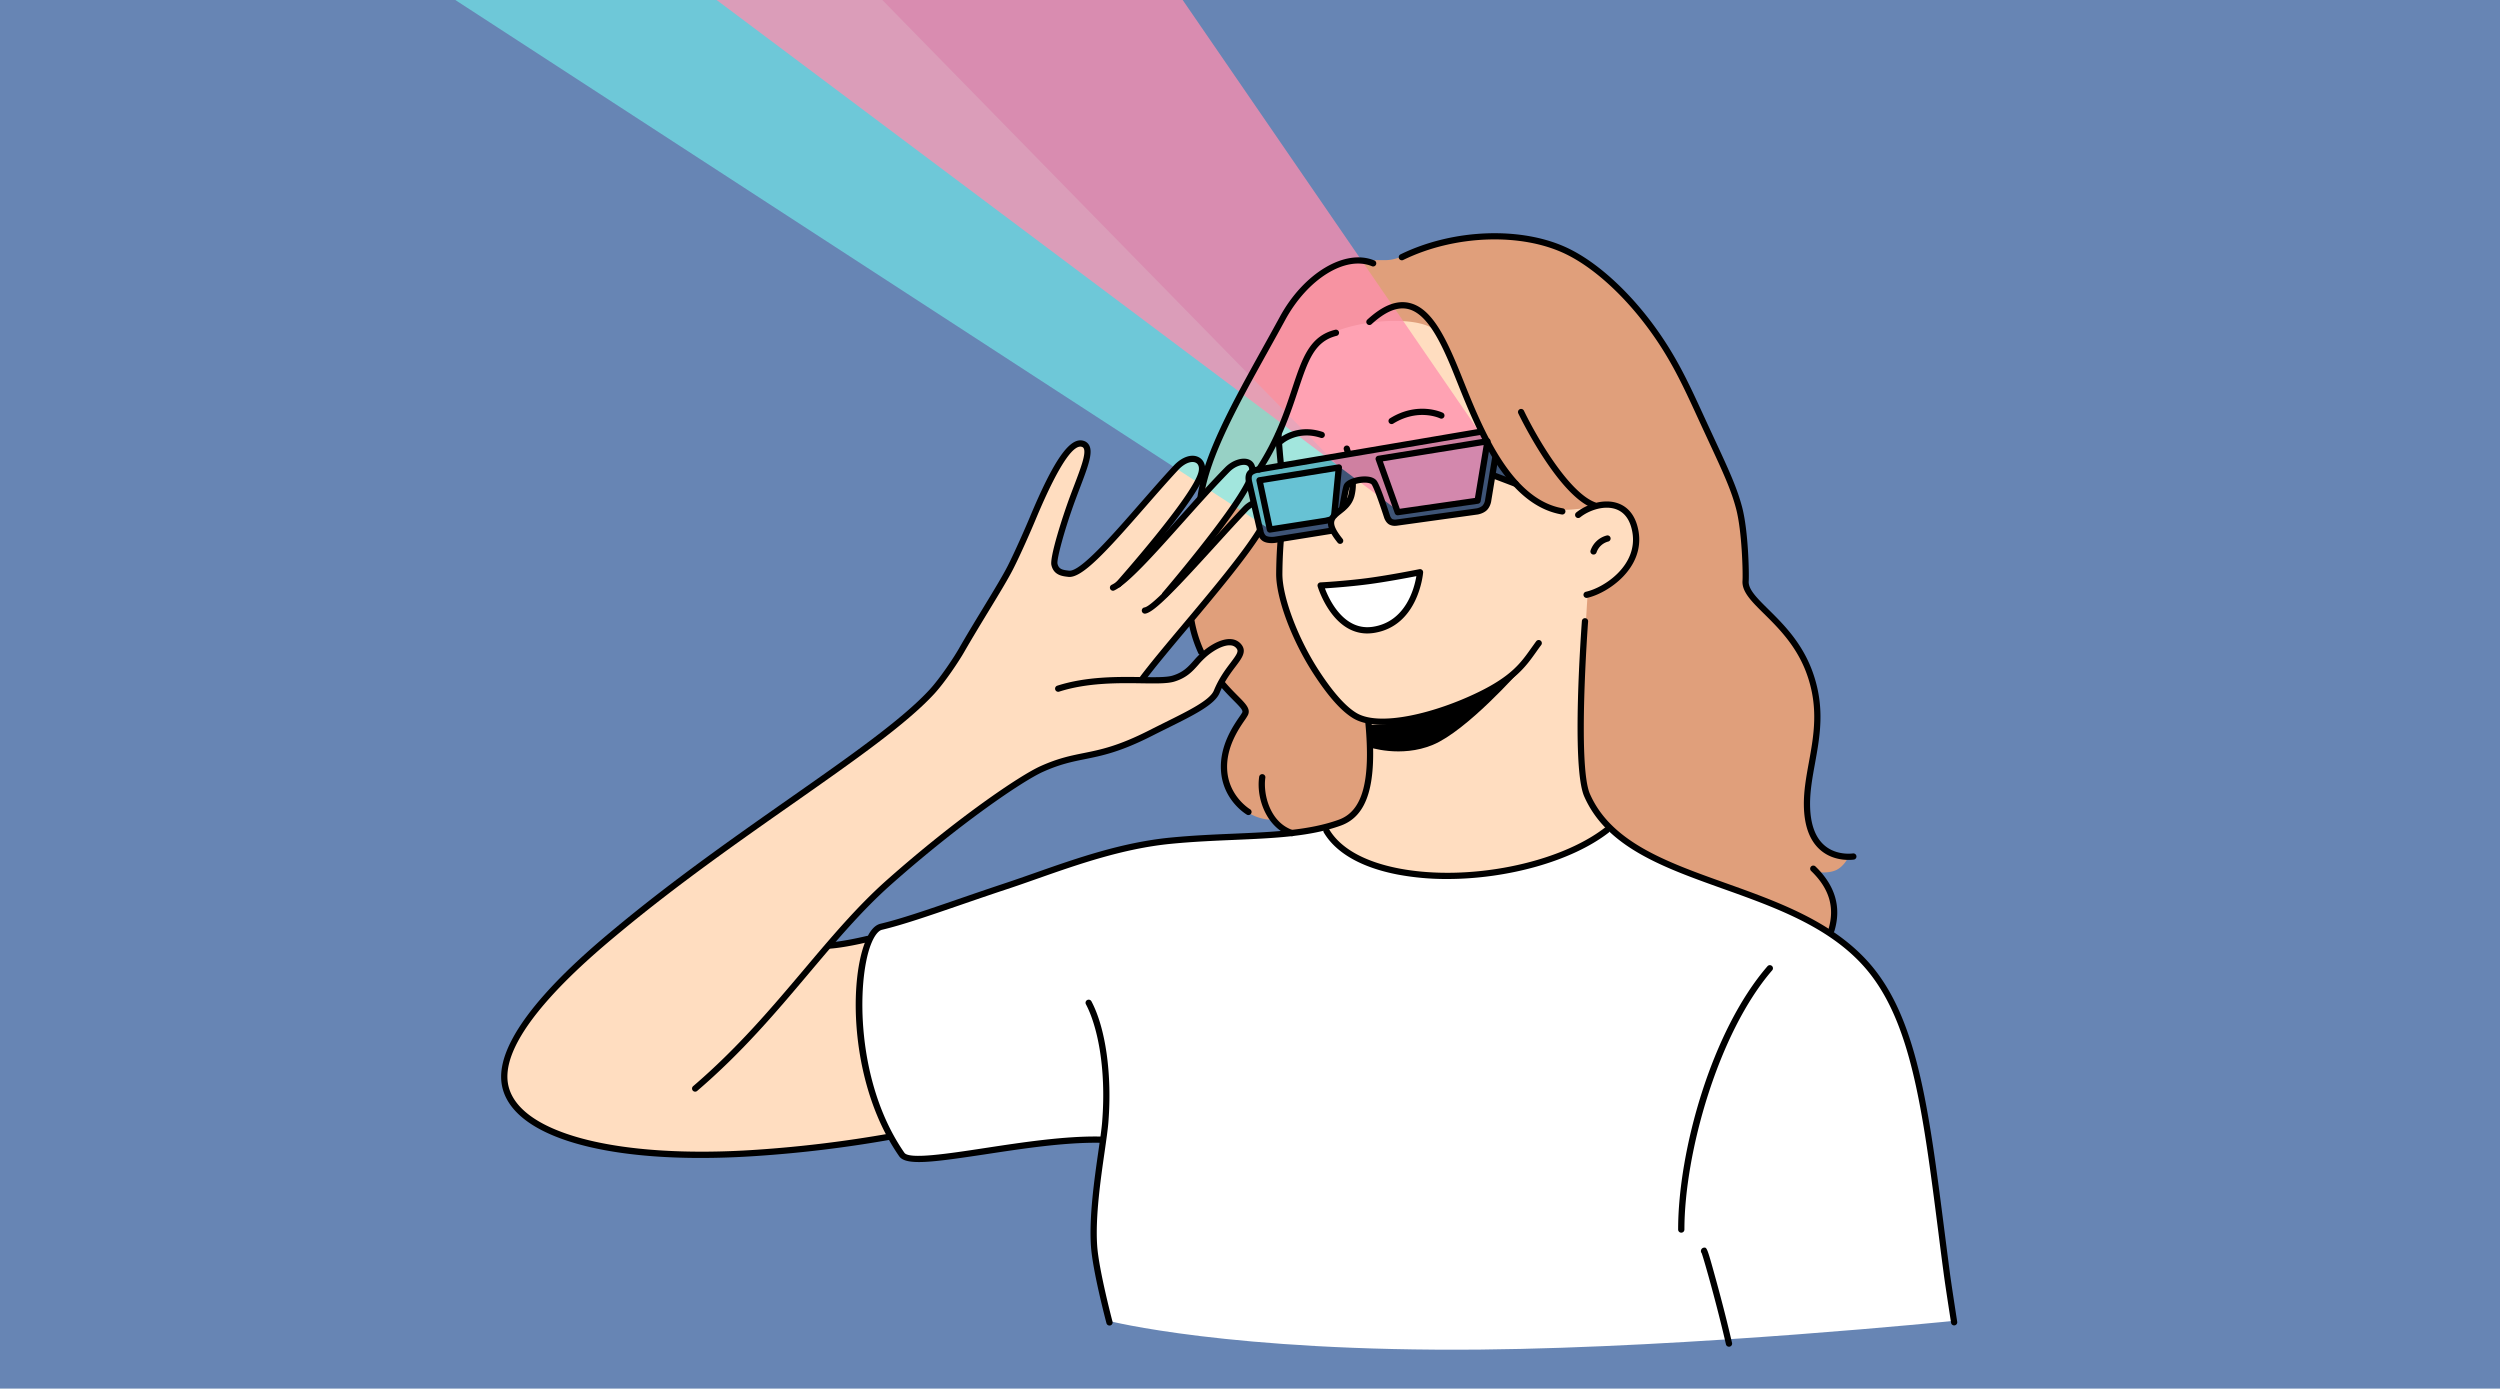 <svg id="Layer_1" data-name="Layer 1" xmlns="http://www.w3.org/2000/svg" viewBox="0 0 2742 1523"><defs><style>.cls-3,.cls-4{fill-rule:evenodd}.cls-3{fill:#ffddc0}.cls-4{fill:#fff}</style></defs><path d="M0 0h2742v1523H0z" fill-rule="evenodd" fill="#6785b4" id="Ñëîé_4" data-name="Ñëîé 4"/><g id="Ñëîé_3" data-name="Ñëîé 3"><path d="M1425.87 320.82c27.85-33.34 49.85-35.58 93.22-35.5 16.61 0 25.12-9.16 43.51-14.09 34.52-9.25 79.22-16.53 111.18-10.51 89 16.76 142.45 104.68 142.45 104.68s7.69 10.36 30.77 53.21c17.51 32.47 38.85 78.81 56.25 123.57 12.53 32.24 10.23 96.55 12.83 102.24 5.71 12.46 23.39 26.13 36.3 40.83 16.52 18.82 28.38 38.76 33.64 52.83 18.34 49-1.87 109.82-4 141.29-4.17 61.17 44.77 61.7 44.77 61.7s-4.57 9.4-13 13.28-20.58 2.27-20.58 2.27 13 14.91 16.61 31.83-2 35.82-2 35.82l-594.68-108.69-17.46-16.46a49.46 49.46 0 01-31.11-11.12c-13.19-10.89-24.42-33.7-22.19-51.93 3.29-27 24.91-49 23.6-57-1.83-11.26-43.41-28.57-56.23-82s-.13-124.79 13-179.87c7.31-30.58 32.1-75.33 56.4-118.2 18.02-31.76 35.5-64.77 46.72-78.18z" fill="#e09f7b" fill-rule="evenodd"/><path class="cls-3" d="M1254.14 611.15s20.14-18.37 44.27-44.21c24.44-26.17 53.1-58.34 60.94-60 12.35-2.59 14.5 8.33 14.5 8.33l-5.74 4.35 1.68 10.26-52 79.89 56.77-57.4 8.15 30.83s-19 29.89-54.63 70.57c-34.61 39.56-77.12 93.28-77.12 93.28s33.58.06 43.6-5.07c10.55-5.4 35.89-36.65 48-37.66 8.56-.71 17.21 3.64 19.38 9.34 2.11 5.51-9.39 15.42-15 24s-10 23.22-19.23 30c-18.78 13.82-60.07 37.58-102.41 52.1-34.88 12-69.42 13.52-101.92 34.24-61.16 39-120.06 87.69-159.58 124.65-36.87 34.47-56.46 58.63-56.46 58.63l45.09-7.69L978.06 1248s-164.85 27.52-286.37 15.51c-67.43-6.67-118.54-31.41-135.68-63.08-10.37-19.17 2-67.76 58-123.65 89.49-89.37 255.17-201 352-267.91a310.84 310.84 0 0059.81-55.25c28.3-34.66 51.8-77.61 81.11-128.93 21.3-37.27 48.88-117.8 66.26-132 12.83-10.48 23.66-8.6 17.23 14.22-9.38 33.32-40.59 97.19-32.42 116.06 2.15 5 10.68 7.41 17.82 6.11 9.25-1.68 43.86-39 75.62-74.07 21.46-23.71 42.08-48.94 50.94-51.67 7.68-2.37 20.94 2.29 14.55 18-11.93 29.4-62.79 89.81-62.79 89.81z"/><path class="cls-4" d="M1452.7 907l312.67 1.69s30.5 27.8 82.75 47.63c73.27 27.8 170.37 53.83 212.86 118.4 41.87 63.62 54.43 173.58 67.59 267.42 6.09 43.4 15.24 106.5 15.24 106.5S1856 1478 1624 1480.21c-275.61 2.63-408.17-31.51-408.17-31.51s-15.66-57.24-16.73-74.51c-3-48.57 9.65-124.79 9.65-124.79s-31-.64-84.75 7c-31.84 4.53-73.78 11-101.12 13.22-19.46 1.57-30.33-.45-30.33-.45s-10.64-10-21-31.79c-12-25.34-24.26-65-28-98.82-3.67-33.54-1.62-76.87 5.11-99.52 5.88-19.77 16.34-21.13 16.34-21.13s49.21-15.47 119.88-39.15c43.91-14.72 99.6-36.86 146.31-47.49 64.39-14.65 132.69-14.63 173.23-17 36.28-2.07 48.28-7.27 48.28-7.27z"/><path class="cls-3" d="M1440.14 380.11c21-28.3 114.67-37.59 134.62-17C1591 379.94 1610 444 1627.6 476.21c27.53 50.35 52.39 70.7 63.09 77.31 19.49 12.05 50.73 1.06 73.84 1.8 10.25.33 21.65 5 25 11.55 29.81 57.91-48.27 85.67-48.27 85.67s-9.13 133.62-5 197.89c2.06 32.63 29.53 58.34 29.53 58.34s-20.53 17-53.57 29.61c-35.79 13.7-85.77 23.19-126.54 23.15-41.32 0-78.27-8.71-102-22.64a93.39 93.39 0 01-31.52-30.44s32.25-4.39 44.19-34.16 3.55-84.95 3.55-84.95-16.36-1-31.38-18.25c-24.29-28-52.68-80.83-59.59-107.84-11.19-43.72-4.43-71.11-4.43-71.11l.12-81.34-4.06-32.46s12.64-28.1 14.1-32c8.47-22.6 17.2-55.05 25.48-66.23z"/><path d="M1373.83 516.48l251.39-43.81a242.84 242.84 0 0016.66 29.52c9.59 14.25 22.78 29.74 22.78 29.74l-27.89-10.37-4.72 30.66-7.79 7.79-96.26 13.91-5.31-3.47-16.84-42.74s-14.73-3.63-22.5 3-8.61 23.52-8.61 23.52l-14.42 15.29.91 12.48-68.32 11.24-8.86-3.9-14.84-64.14z" fill="#3e5476" fill-rule="evenodd"/><path d="M1511.78 504L1631 484.89l-11.77 64-84.85 13.24zm-129.18 23.1l84.8-13.27-4.91 51.26-4.41 5.85-64.75 9.84z" fill="#5172a8" fill-rule="evenodd"/><path d="M967.71 0L1469 512.27l-6.11 56.13-70.64 11.84L499.38 0z" fill="#72eaeb" fill-opacity=".66" fill-rule="evenodd"/><path d="M1297.16 0l333.66 485.73-12.16 64.72-84.66 10.17L786 0z" fill="#ff8fae" fill-opacity=".75" fill-rule="evenodd"/><path d="M762.42 1197.35a3.43 3.43 0 01-2.23-6c48.88-41.86 86.13-86 122.14-128.64 30.06-35.6 58.44-69.23 90.73-97.83 76.46-67.75 145.53-114.38 168.14-124.57 19.24-8.67 32.89-11.43 47.35-14.35 18.65-3.77 37.92-7.66 72-25 5.8-2.94 11.52-5.78 17-8.52 26.54-13.15 49.47-24.51 53.83-35.11 5.58-13.57 12.93-23.29 18.3-30.39 6.79-9 9-12.38 6.78-15.43a8.62 8.62 0 00-6.22-3.63c-6.65-.85-16.48 3.5-26.35 11.66a86.65 86.65 0 00-9.56 9.63c-6.21 7-12.63 14.19-26.21 18.38-7.54 2.33-20 2.15-35.87 1.91-25.09-.37-59.45-.87-90.6 9.15a3.43 3.43 0 01-2.1-6.53c32.22-10.36 67.25-9.84 92.8-9.47 14.62.22 27.25.39 33.75-1.61 11.76-3.63 17-9.54 23.11-16.38a92.36 92.36 0 0110.32-10.37c11.47-9.48 23-14.29 31.59-13.17a15.54 15.54 0 0110.91 6.43c5.33 7.42-.06 14.55-6.88 23.57-5.43 7.17-12.19 16.11-17.43 28.85-5.34 13-28.2 24.31-57.12 38.65-5.52 2.73-11.22 5.56-17 8.49-34.9 17.74-54.65 21.73-73.74 25.59-14.07 2.84-27.36 5.53-45.9 13.88-22.22 10-90.48 56.17-166.41 123.45-31.91 28.27-60.14 61.71-90 97.12-36.17 42.89-73.55 87.19-122.9 129.42a3.44 3.44 0 01-2.23.82zm493.25-524.28a3.43 3.43 0 01-.45-6.82c8.37-1.11 43.89-40.18 72.43-71.57 12.2-13.42 24.81-27.3 35.87-38.94a30 30 0 018.3-6.12 3.43 3.43 0 113 6.15 23 23 0 00-6.36 4.69c-11 11.59-23.6 25.44-35.77 38.83-40.91 45-66.47 72.41-76.59 73.75z"/><path d="M1252.79 748.24a3.43 3.43 0 01-2.75-5.47c11.21-15 28.72-35.89 47.27-58 30.62-36.5 65.32-77.86 81.77-104.84a3.43 3.43 0 015.86 3.57c-16.72 27.42-51.6 69-82.38 105.67-18.48 22-35.94 42.84-47 57.7a3.4 3.4 0 01-2.77 1.37zm25.11-92.77a3.42 3.42 0 01-2.6-5.65c.74-.86 74-86.7 91.19-122.1a3.42 3.42 0 116.16 3c-17.56 36.19-89.1 120-92.14 123.56a3.44 3.44 0 01-2.61 1.19zm-57.11-7.54a3.42 3.42 0 01-1.47-6.52c13.64-6.44 43.85-40.25 73.07-72.95 17.33-19.39 35.26-39.44 51.39-55.85 7.61-7.74 18.79-11.44 26-8.61 4.49 1.75 7 5.67 7.2 11a3.43 3.43 0 01-3.33 3.53h-.1a3.42 3.42 0 01-3.42-3.33c-.1-3.38-1.68-4.38-2.85-4.85-4-1.58-12.31.66-18.59 7-16 16.29-33.89 36.28-51.17 55.61-31 34.73-60.36 67.54-75.25 74.57a3.31 3.31 0 01-1.48.4z"/><path d="M768.49 1270.05c-126.84 0-210.36-30.1-218.26-81.2C541 1128.86 643.35 1044 677 1016.14 740.17 963.8 807 917 866 875.63c66.24-46.41 123.45-86.5 153.54-119.21 11.77-12.79 26.79-35.64 31.86-44.48 8.58-15 17.91-30.33 26.93-45.18 11.56-19 21.55-35.48 27-46.2 7.93-15.69 19.45-42 23.86-52.53 26.56-63.7 44.26-89 59.14-84.58a10.09 10.09 0 016.47 5.31c4.1 8.27-1.59 23.26-10.21 45.93-1.57 4.13-3.22 8.47-4.89 13-12 32.39-20.92 65.89-19.84 70.58 1.38 6.05 5.52 6.82 12.17 7.58l.53.06c12.3 1.36 47.11-38.53 77.85-73.77 12.25-14 24.92-28.58 36.76-41.28 9.15-9.83 20.06-13.48 27.79-9.29 5.77 3.12 8.14 10 6.2 17.85-6.87 27.91-88.39 119.8-91.85 123.7a3.43 3.43 0 11-5.12-4.56c.83-.94 83.84-94.5 90.31-120.78 1.2-4.86.18-8.57-2.8-10.18-4-2.17-11.61-.56-19.52 7.93-11.76 12.62-24.39 27.11-36.61 41.11-42.27 48.48-69 77.81-83.8 76.08l-.52-.06c-6.19-.71-15.54-1.78-18.08-12.86-2-8.78 12.1-52.84 20.1-74.49 1.68-4.54 3.34-8.9 4.91-13 7.11-18.71 13.25-34.87 10.48-40.46a3.26 3.26 0 00-2.28-1.78c-7-2.06-21.51 10.23-50.87 80.65-4.43 10.65-16 37.13-24.07 53-5.53 11-15.59 27.51-27.23 46.67-9 14.81-18.29 30.12-26.84 45-5.36 9.35-20.48 32.36-32.75 45.71C994 794.32 936.52 834.6 870 881.24c-58.88 41.26-125.62 88-188.58 140.18-32.91 27.26-133 110.23-124.37 166.39 8.41 54.36 118 83.78 272.8 73.22a1358 1358 0 00145.76-17.77 3.42 3.42 0 111.19 6.74 1361.24 1361.24 0 01-146.48 17.86c-21.6 1.47-42.23 2.19-61.83 2.19z"/><path d="M910.39 1040.48a3.43 3.43 0 01-.18-6.85c.14 0 14.27-.85 40.67-7.13a3.43 3.43 0 011.58 6.67c-27.08 6.44-41.28 7.27-41.88 7.3z"/><path d="M1008 1274.53c-11.5 0-18.64-1.84-21.72-6.27-52.87-76-55.82-186.93-37.64-234.5 4.62-12.08 10.36-19 17.07-20.61 22.45-5.34 51.5-15.35 85.14-26.94 16.15-5.57 32.86-11.33 51.06-17.36 10.85-3.59 21.84-7.46 33.47-11.54 44.6-15.68 95.15-33.45 148.21-38.62 24.21-2.37 47.19-3.36 69.42-4.32 44.35-1.91 82.65-3.56 115.27-15.29 26.26-9.44 35.25-42.35 29.17-106.71a3.43 3.43 0 116.83-.65c6.42 68-4 103.13-33.68 113.81-33.6 12.08-72.39 13.75-117.3 15.69-22.13.95-45 1.94-69 4.29-52.23 5.09-102.36 22.71-146.6 38.26-11.66 4.1-22.68 8-33.59 11.59-18.15 6-34.84 11.77-51 17.33-33.81 11.65-63 21.72-85.78 27.13-4.19 1-8.65 7-12.25 16.39-15.5 40.55-16.44 151.48 36.86 228.14 5.22 7.51 47.39 1.07 88.17-5.14 41.18-6.27 87.86-13.39 126.75-12.64a3.43 3.43 0 01-.07 6.85h-.07c-38.32-.69-84.67 6.33-125.58 12.57-33.23 5.01-57.33 8.54-73.14 8.54z"/><path d="M1216.87 1453.86a3.43 3.43 0 01-3.31-2.55c-.62-2.33-15.19-57.46-17-84.45-2.2-32.34 3.8-74 8.18-104.43 1.87-13 3.49-24.22 4.11-32.1 4.84-61-6-106.49-17.75-128.73a3.43 3.43 0 116.06-3.2c15.57 29.46 22.66 80.22 18.52 132.47-.63 8.1-2.27 19.42-4.15 32.54-4.34 30.12-10.29 71.37-8.13 103 1.8 26.34 16.66 82.6 16.81 83.16a3.44 3.44 0 01-3.31 4.31zm926.43-.15a3.42 3.42 0 01-3.38-2.9c-3.89-25.17-6.75-43.85-8.21-54.94q-3-22.48-5.65-43.84c-17.39-136.14-29.95-234.5-82.31-292.68-39.17-43.52-97.55-64.39-154-84.56-65.69-23.48-127.74-45.65-152.18-101.25-14.48-32.95-3-185.87-2.56-192.37a3.42 3.42 0 016.83.52c-.11 1.58-11.79 157.7 2 189.09 23.25 52.9 83.94 74.59 148.2 97.55 57.26 20.46 116.46 41.62 156.79 86.43 53.8 59.78 66.47 159 84 296.4q2.73 21.35 5.66 43.82c1.45 11 4.3 29.66 8.18 54.78a3.42 3.42 0 01-2.86 3.91 3.15 3.15 0 01-.51.04zm-246.97 23.37a3.42 3.42 0 01-3.33-2.67c-9.45-41.36-23.72-91.87-26.59-99.94a3.37 3.37 0 01-.83-1.88 3.81 3.81 0 012.85-4.11c3.81-.63 3.8-.62 14 36.42 6.55 23.83 12.84 48.61 17.27 68a3.42 3.42 0 01-2.58 4.1 3.37 3.37 0 01-.79.08z"/><path d="M1844 1352a3.44 3.44 0 01-3.43-3.43c0-86.26 36.64-217.88 98-288.81a3.42 3.42 0 115.18 4.48c-59.47 68.81-96.28 201.16-96.28 284.33a3.44 3.44 0 01-3.47 3.43zm-439.06-838a3.42 3.42 0 01-3.41-3.1c-1.16-11.92-2.23-23.49-2.68-33.89a3.44 3.44 0 013.28-3.57 3.55 3.55 0 013.57 3.27c.44 10.24 1.5 21.7 2.65 33.53a3.42 3.42 0 01-3.08 3.74zm111.67 281c-12.85 0-24-2.15-32.31-7.11-13-7.79-27.16-23.62-43.33-48.4-24.19-37.07-41.55-83.54-41.29-110.5.18-17.53 1-29.53 1.72-38a3.43 3.43 0 016.83.57c-.7 8.37-1.52 20.21-1.69 37.52-.25 25.34 17 71.2 40.17 106.69 15.37 23.56 29.2 39.12 41.12 46.25 25.52 15.3 86.58.06 133.7-22.9 36.23-17.65 46.56-32.21 57.5-47.62 2-2.75 3.92-5.52 6-8.31a3.43 3.43 0 015.46 4.14c-2.07 2.73-4 5.44-5.9 8.14-11 15.43-22.28 31.39-60.08 49.81-33.7 16.36-75.96 29.72-107.9 29.72z"/><path d="M1501.27 795.14s28.51.37 64.2-8.75c33.08-8.45 101.15-50.42 101.15-50.42s-57.82 65.57-95.15 81c-35.2 14.57-70.25 2.43-70.25 2.43z" fill-rule="evenodd"/><path d="M1478.72 500.91a3.43 3.43 0 01-3.31-2.54c-.86-3.22-1.5-5.19-1.51-5.24a3.42 3.42 0 116.51-2.12s.69 2.11 1.62 5.58a3.43 3.43 0 01-2.42 4.2 3.46 3.46 0 01-.89.12zm-8.87 95.63a3.42 3.42 0 01-2.67-1.27c-8-9.95-11.34-17.14-10.66-23.3.7-6.4 5.58-10.27 10.3-14 4.9-3.89 10-7.91 12-15.18a46.86 46.86 0 001.45-12.59 3.44 3.44 0 013.43-3.43 3.43 3.43 0 013.43 3.42 53.93 53.93 0 01-1.7 14.44c-2.62 9.42-9.12 14.57-14.35 18.71-4.56 3.62-7.37 6-7.74 9.39-.45 4.08 2.55 10 9.18 18.24a3.42 3.42 0 01-2.66 5.58z"/><path class="cls-4" d="M1557.47 627.63s-4.1 56.18-51.39 63.23c-41.78 6.22-57.61-48.68-57.61-48.68s26.35-1.39 51.86-4.74c24.97-3.28 57.14-9.81 57.14-9.81z"/><path d="M1499.59 694.78c-39 0-54.25-51.1-54.41-51.65a3.46 3.46 0 01.5-2.94 3.42 3.42 0 012.61-1.43c.27 0 26.52-1.43 51.59-4.72 24.57-3.23 56.59-9.7 56.91-9.77a3.43 3.43 0 014.1 3.61c0 .59-4.88 59-54.3 66.37a48.91 48.91 0 01-7 .53zm-46.41-49.45c4.58 12.16 20.62 46.86 52.4 42.14 36.38-5.42 45.7-42.49 47.88-55.55-9.9 1.93-33.51 6.4-52.69 8.91s-38.91 3.94-47.59 4.5zm73.16-180.19a3.42 3.42 0 01-1.81-6.33c30.45-18.89 56.76-6.67 57.86-6.14a3.42 3.42 0 01-3 6.18c-1-.49-24.18-11.05-51.3 5.78a3.37 3.37 0 01-1.75.51zM1405.15 487a3.42 3.42 0 01-2.27-6c.78-.69 19.41-16.78 48-7.22a3.43 3.43 0 01-2.18 6.5c-24.84-8.32-41.08 5.71-41.24 5.85a3.39 3.39 0 01-2.31.87z"/><path d="M1380.81 518.34A3.43 3.43 0 011378 513c21.07-32.3 31.11-62.53 39.18-86.83 11.1-33.43 19.12-57.58 47.31-64.51a3.43 3.43 0 011.64 6.66c-24.52 6-31.65 27.5-42.45 60-8.19 24.66-18.38 55.36-39.94 88.4a3.44 3.44 0 01-2.93 1.62zm332.72 46a3.92 3.92 0 01-.59-.05c-60.64-10.41-92.88-90.75-114.22-143.91-2.48-6.19-4.82-12-7-17.36-12.82-30.68-27.47-59.68-47.71-64.15-11.6-2.56-24.54 2.88-39.57 16.61a3.43 3.43 0 11-4.63-5.05c16.8-15.36 31.74-21.34 45.68-18.25 22 4.85 36.91 30.77 52.55 68.2 2.24 5.36 4.6 11.23 7.09 17.45 20.77 51.74 52.15 129.94 109 139.7a3.43 3.43 0 01-.57 6.81z"/><path d="M1316.78 548.93h-.48a3.43 3.43 0 01-2.92-3.87c6.34-46 38-103.08 71.57-163.54 6.2-11.17 12.49-22.51 18.75-34 26.23-48.16 71.88-75.28 103.86-61.77a3.43 3.43 0 01-2.67 6.31c-28.8-12.15-70.61 13.64-95.18 58.74-6.26 11.5-12.56 22.86-18.77 34.05-33.22 59.88-64.61 116.44-70.77 161.15a3.44 3.44 0 01-3.39 2.93zm423.37 106.87a3.43 3.43 0 01-.74-6.77c20.31-4.52 57.35-29.11 50.94-65.45-2.3-13-8.2-21.41-17.54-24.93-12.81-4.83-29.65.74-39.65 8.75a3.43 3.43 0 11-4.28-5.36c11.16-8.92 30.43-15.8 46.34-9.8 8.09 3 18.45 10.75 21.88 30.15 7.21 40.85-33.73 68.33-56.2 73.33a3.91 3.91 0 01-.75.08zm-345.42-60.1c-2.9 0-6.75-.42-9.63-2.26-5.25-3.34-6.25-10.47-6.35-11.27l-11.88-51.87c-.18-.57-2.1-7.54.71-12.27s9.83-6 10.61-6.18l245.4-41.74a3.42 3.42 0 111.15 6.75l-245.43 41.75c-1.51.25-4.87 1.29-5.84 2.92s-.54 5.07 0 7.05l12 52.41c.22 1.55 1.15 5.31 3.29 6.67s7 1.28 9 1l62.84-10.09a3.42 3.42 0 111.09 6.76l-62.88 10.1a28.88 28.88 0 01-4.08.27z"/><path d="M1530 576.75a12.87 12.87 0 01-6.34-1.47c-3.76-2.18-5.37-6.89-5.54-7.42-6.26-19.26-11.34-32.84-13.58-36.32-1-1.53-5.25-2.68-11.56-1.92-7.58.91-12.38 3.78-12.82 5.06-.58 1.68-1.86 7.08-4.65 23.32a3.42 3.42 0 11-6.75-1.16c2.33-13.6 3.94-21.58 4.92-24.4 2-5.71 11.19-8.75 18.48-9.63 4.17-.5 14.27-1 18.14 5 3.35 5.21 9.65 23.49 14.34 37.91.3.88 1.29 2.93 2.46 3.61a8.53 8.53 0 004.59.42l88.17-12.24a14.33 14.33 0 006-2.74 11.79 11.79 0 002.82-5.47l7.79-47.12a3.43 3.43 0 016.76 1.12l-7.81 47.23c-.13.68-1.24 5.86-4.89 9.25s-9 4.39-9.63 4.5l-88.17 12.24a17.65 17.65 0 01-2.73.23z"/><path d="M1662.26 534a3.26 3.26 0 01-1.22-.23l-24.04-9.15a3.42 3.42 0 112.43-6.4l24.09 9.14a3.43 3.43 0 01-1.22 6.63zm85.49 74.25a3.46 3.46 0 01-1-.16 3.43 3.43 0 01-2.22-4.31 25.45 25.45 0 0117.83-16.48 3.43 3.43 0 011.74 6.63 18.5 18.5 0 00-13 11.94 3.44 3.44 0 01-3.35 2.38zm.82-50.61a3.36 3.36 0 01-1.19-.21c-38.49-14.19-80.35-100.38-82.11-104a3.42 3.42 0 016.17-3c14.52 30.16 49.58 90 78.32 100.59a3.43 3.43 0 01-1.19 6.64zM1317.35 718.4a3.43 3.43 0 01-3.11-2 144.81 144.81 0 01-10.66-33.76 3.43 3.43 0 116.74-1.27 137.86 137.86 0 0010.14 32.16 3.42 3.42 0 01-1.67 4.55 3.49 3.49 0 01-1.44.32zm51.96 175.6a3.35 3.35 0 01-1.72-.47c-1.09-.63-26.73-16-28.46-49-1.41-26.73 13.26-48.11 20.3-58.38a53.6 53.6 0 003.11-4.8c1.08-2.25-2.72-6.23-9.53-13.08-4.32-4.35-9.7-9.76-15.67-16.83a3.43 3.43 0 015.24-4.42c5.78 6.86 11.06 12.16 15.29 16.42 8.47 8.52 14.07 14.15 10.85 20.87a52.73 52.73 0 01-3.63 5.72c-6.62 9.64-20.4 29.73-19.12 54.14 1.54 29.2 24.84 43.27 25.08 43.41a3.43 3.43 0 01-1.74 6.38zm47.69 23.17a3.35 3.35 0 01-1.08-.18c-26.14-8.71-38.44-40.59-34.85-65.14a3.43 3.43 0 016.78 1c-2.67 18.3 5.08 49.27 30.23 57.65a3.43 3.43 0 01-1.08 6.68z"/><path d="M2027.25 943.13c-7.25 0-19.58-1.53-30.15-10.39-12.16-10.2-18.43-27-18.63-50.06-.14-15.6 2.6-30.62 5.49-46.52 5.38-29.51 10.93-60-2.19-96.69-11-30.71-31-50.51-47.1-66.41-13.58-13.42-24.3-24-23.5-36 .54-8-.46-54.11-7-78.93-5.5-21-14.29-39.94-30.26-74.34-2.82-6.07-5.87-12.63-9.16-19.78l-3.38-7.36c-15.6-33.92-29.07-63.22-53.37-96.18-27.61-37.45-60.67-67.26-90.71-81.81-48.78-23.61-122-21-178.08 6.42a3.43 3.43 0 11-3-6.16c57.84-28.26 133.53-30.9 184.08-6.43 31 15 65 45.6 93.24 83.91 24.72 33.53 38.32 63.13 54.07 97.39l3.38 7.34c3.29 7.15 6.34 13.71 9.15 19.77 16.14 34.77 25 53.92 30.68 75.49 6.8 26 7.74 72.66 7.18 81.13-.6 8.91 9.14 18.53 21.46 30.72 16.59 16.39 37.22 36.79 48.74 69 13.74 38.4 8 69.83 2.48 100.23-2.83 15.57-5.51 30.28-5.38 45.23.18 20.88 5.61 36 16.13 44.81 13.34 11.24 30.72 8.54 30.9 8.52a3.43 3.43 0 011.13 6.76 41.64 41.64 0 01-6.2.34zm-18.54 80.44a3.38 3.38 0 01-1-.14 3.43 3.43 0 01-2.29-4.28c7.17-23.74 1-44.6-18.87-63.79a3.43 3.43 0 114.76-4.93c21.59 20.85 28.55 44.64 20.67 70.71a3.43 3.43 0 01-3.27 2.43zm-421.48-59.48a288.37 288.37 0 01-53.79-4.79c-39.91-7.61-68.1-23.6-81.5-46.23a3.42 3.42 0 015.89-3.49c12.38 20.89 39 35.75 76.9 43 75.42 14.39 174.48-5.3 225.53-44.82a3.43 3.43 0 014.19 5.42c-40.85 31.62-111.52 50.91-177.22 50.91zm-194.39-379.88a3.43 3.43 0 01-3.35-2.72l-11.41-54a3.44 3.44 0 012.81-4.09l87-14.06a3.41 3.41 0 014 3.71l-5 52.18a3.56 3.56 0 01-3.58 3.15 3.38 3.38 0 01-.72-.11 3.52 3.52 0 01.28.75 3.44 3.44 0 01-2.52 4.14l-5.51 1.34-61.35 9.62a4.91 4.91 0 01-.65.09zm-7.31-54.57l10 47.25 57.85-9.06 5.24-1.28a3.45 3.45 0 011.66 0 3.35 3.35 0 01-.34-1.48v-.45l4.63-47.77zM1533 565.19a3.44 3.44 0 01-3.23-2.28l-20.87-58.5a3.44 3.44 0 01.28-2.9 3.48 3.48 0 012.4-1.64l119.3-19.27a3.42 3.42 0 013.93 3.94L1624 549.7a3.44 3.44 0 01-2.9 2.83l-87.64 12.62a4 4 0 01-.46.04zM1516.75 506l18.55 52 82.38-11.86 9.6-58z"/></g></svg>